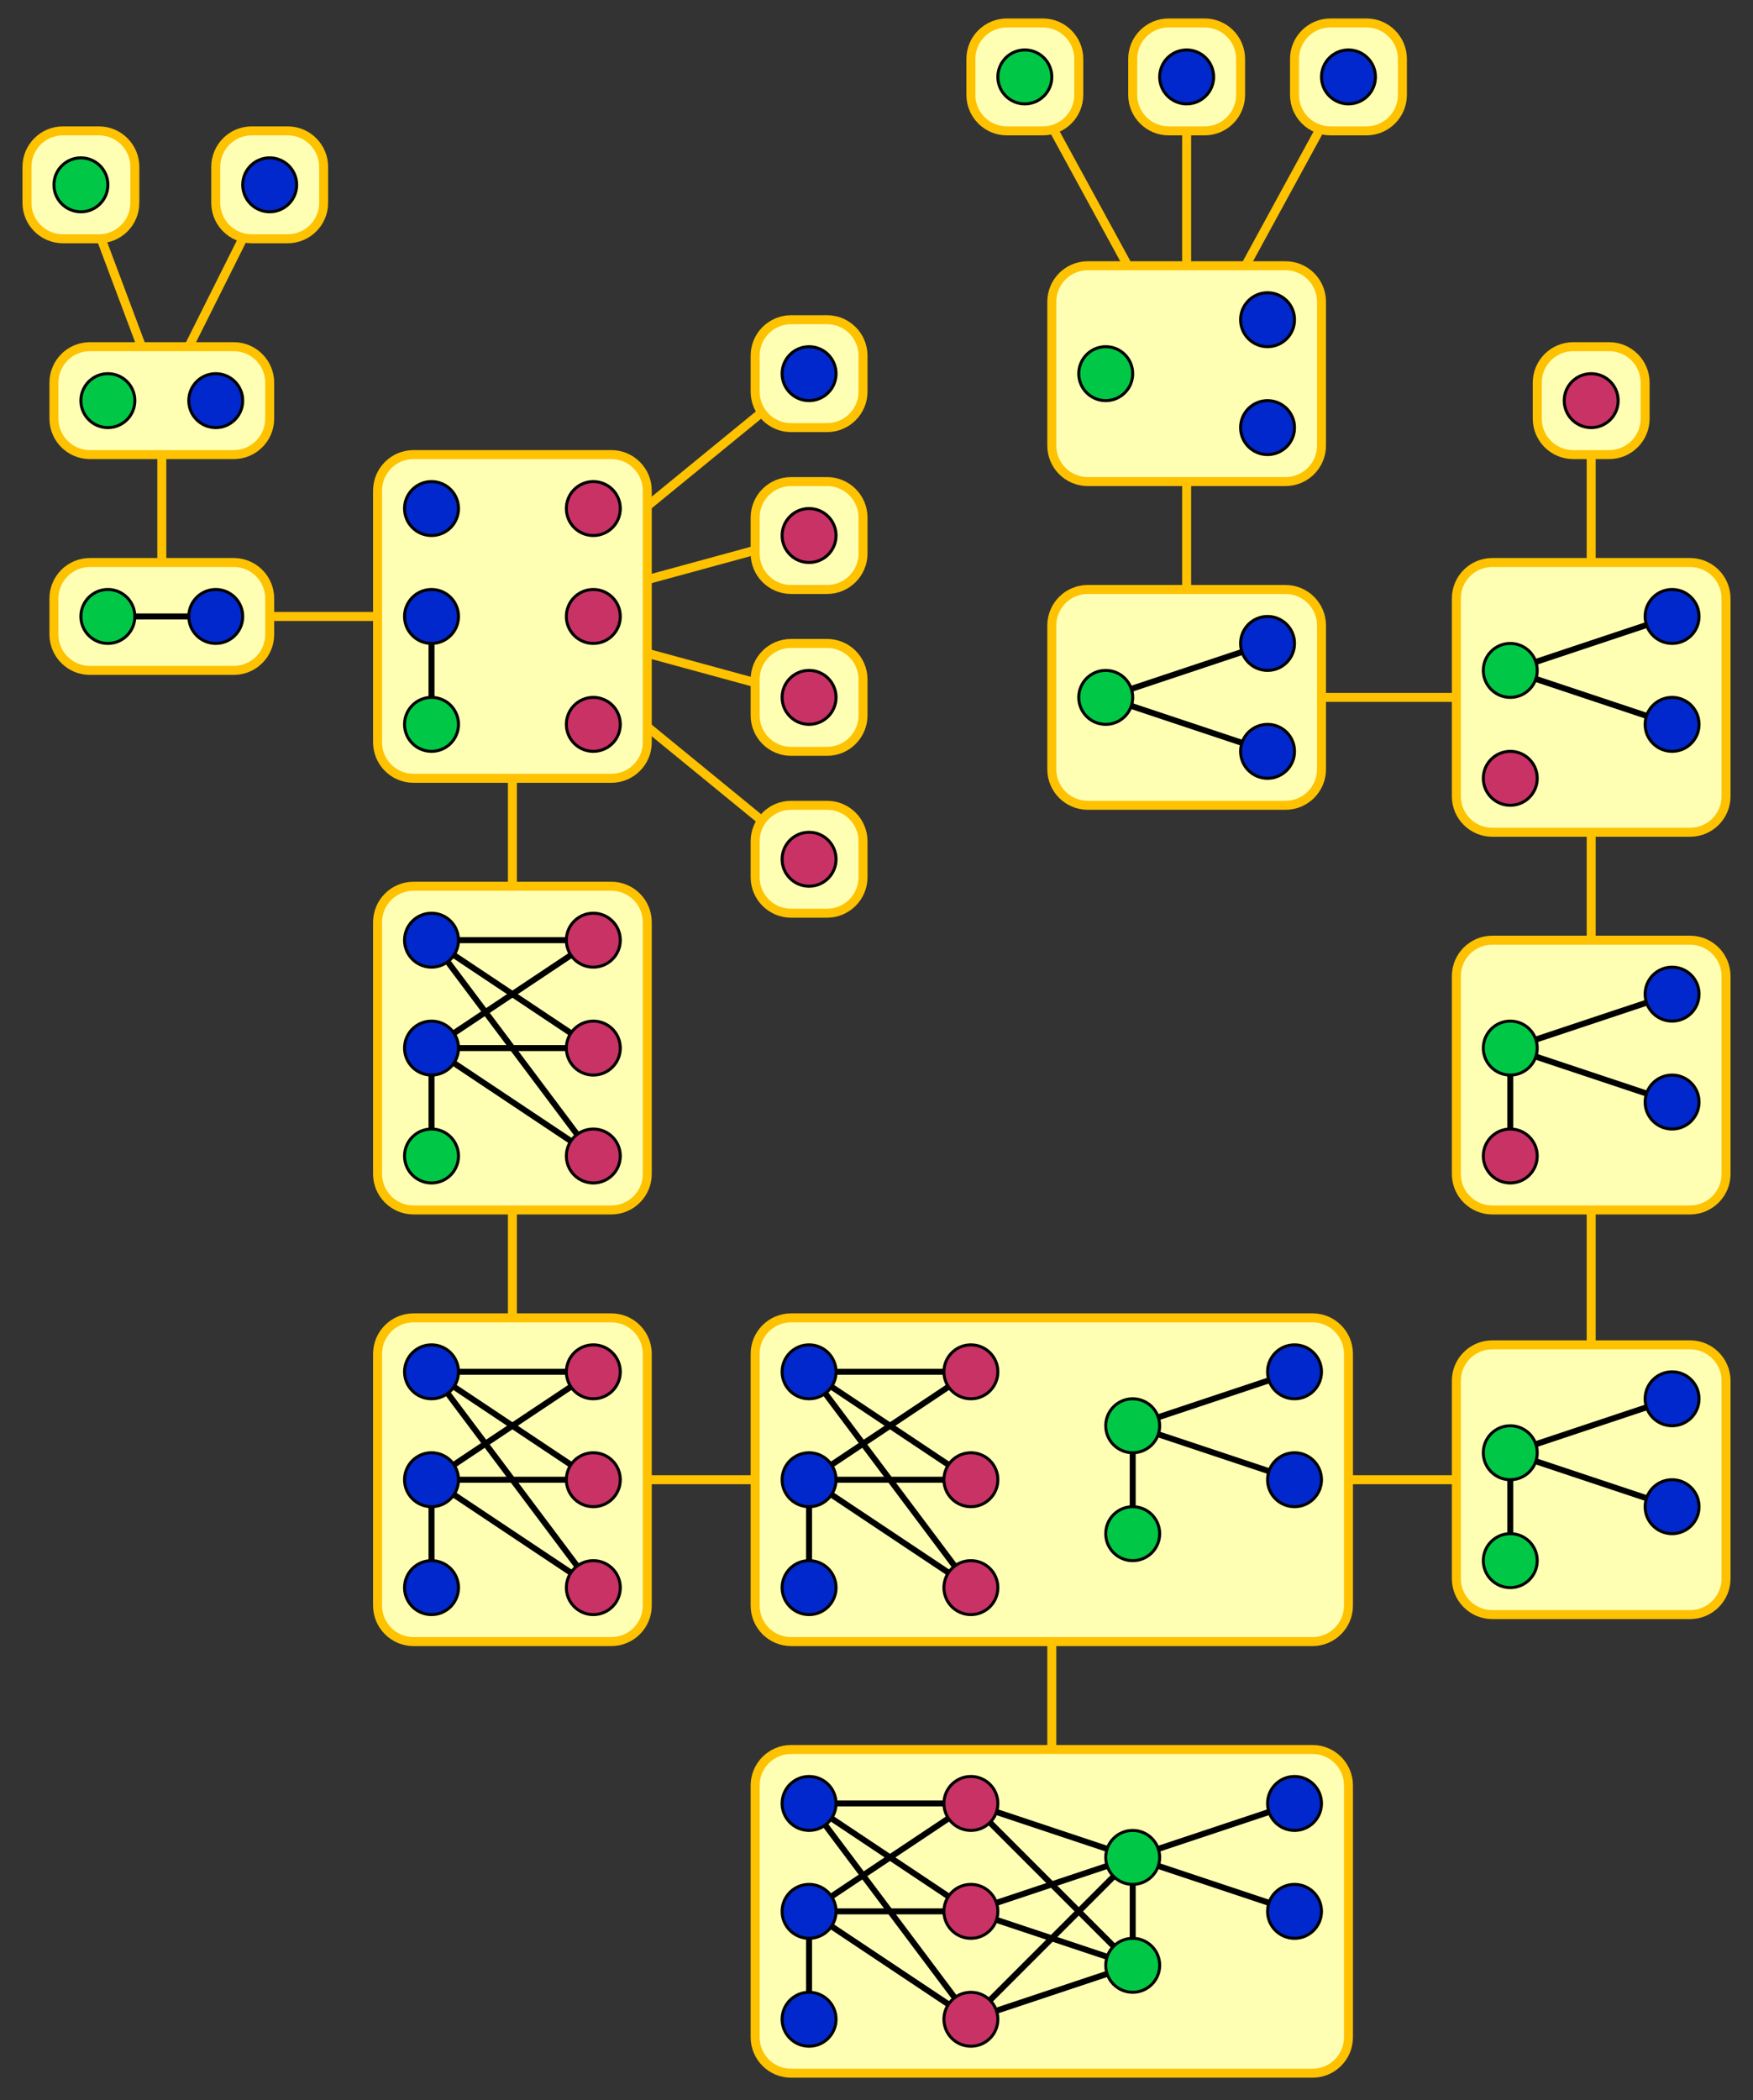 <svg xmlns="http://www.w3.org/2000/svg" width="585" height="700.661" viewBox="0 64.339 585 700.661"><rect x="0" y="64.339" width="585" height="700.661" fill="#333333" stroke="none"/><path d="m396 189 54-99m-54 0v99m0 0-54-99M54 270h117m0 144v144h189m171-360v99m0 261V297H396m0 0V189m135 369H360m-9 0v144m-81-405-99-27 99 81m0-162-99 81 99-27M54 198v72M27 126l27 72 36-72m81 144v144" fill="none" stroke="#FEC200" stroke-width="3"/><path d="M348 72c6.627 0 12 5.373 12 12v12c0 6.627-5.373 12-12 12h-12c-6.627 0-12-5.373-12-12V84c0-6.627 5.373-12 12-12h12zm54 0c6.627 0 12 5.373 12 12v12c0 6.627-5.373 12-12 12h-12c-6.627 0-12-5.373-12-12V84c0-6.627 5.373-12 12-12h12zm54 0c6.627 0 12 5.373 12 12v12c0 6.627-5.373 12-12 12h-12c-6.627 0-12-5.373-12-12V84c0-6.627 5.373-12 12-12h12zm-105 93c0-6.627 5.373-12 12-12h66c6.627 0 12 5.373 12 12v48c0 6.627-5.373 12-12 12h-66c-6.627 0-12-5.373-12-12v-48zm0 108c0-6.627 5.373-12 12-12h66c6.627 0 12 5.373 12 12v48c0 6.627-5.373 12-12 12h-66c-6.627 0-12-5.373-12-12v-48zm225 252c0-6.627-5.373-12-12-12h-66c-6.627 0-12 5.373-12 12v66c0 6.627 5.373 12 12 12h66c6.627 0 12-5.373 12-12v-66zm0-261c0-6.627-5.373-12-12-12h-66c-6.627 0-12 5.373-12 12v66c0 6.627 5.373 12 12 12h66c6.627 0 12-5.373 12-12v-66zM450 744c0 6.627-5.373 12-12 12H264c-6.627 0-12-5.373-12-12v-84c0-6.627 5.373-12 12-12h174c6.627 0 12 5.373 12 12v84zm0-144c0 6.627-5.373 12-12 12H264c-6.627 0-12-5.373-12-12v-84c0-6.627 5.373-12 12-12h174c6.627 0 12 5.373 12 12v84zM216 312c0 6.627-5.373 12-12 12h-66c-6.627 0-12-5.373-12-12v-84c0-6.628 5.373-12 12-12h66c6.627 0 12 5.372 12 12v84zM90 276c0 6.627-5.373 12-12 12H30c-6.627 0-12-5.373-12-12v-12c0-6.627 5.373-12 12-12h48c6.627 0 12 5.373 12 12v12zm0-72c0 6.627-5.373 12-12 12H30c-6.627 0-12-5.373-12-12v-12c0-6.627 5.373-12 12-12h48c6.627 0 12 5.373 12 12v12zm-45-72c0 6.627-5.373 12-12 12H21c-6.627 0-12-5.373-12-12v-12c0-6.627 5.373-12 12-12h12c6.627 0 12 5.373 12 12v12zm504 72c0 6.627-5.373 12-12 12h-12c-6.627 0-12-5.373-12-12v-12c0-6.627 5.373-12 12-12h12c6.627 0 12 5.373 12 12v12zm-441-72c0 6.627-5.373 12-12 12H84c-6.627 0-12-5.373-12-12v-12c0-6.627 5.373-12 12-12h12c6.627 0 12 5.373 12 12v12zm180 63c0 6.627-5.373 12-12 12h-12c-6.627 0-12-5.373-12-12v-12c0-6.627 5.373-12 12-12h12c6.627 0 12 5.373 12 12v12zm0 54c0 6.627-5.373 12-12 12h-12c-6.627 0-12-5.373-12-12v-12c0-6.627 5.373-12 12-12h12c6.627 0 12 5.373 12 12v12zm0 54c0 6.627-5.373 12-12 12h-12c-6.627 0-12-5.373-12-12v-12c0-6.627 5.373-12 12-12h12c6.627 0 12 5.373 12 12v12zm0 54c0 6.627-5.373 12-12 12h-12c-6.627 0-12-5.373-12-12v-12c0-6.627 5.373-12 12-12h12c6.627 0 12 5.373 12 12v12zm-72 99c0 6.627-5.373 12-12 12h-66c-6.627 0-12-5.373-12-12v-84c0-6.628 5.373-12 12-12h66c6.627 0 12 5.372 12 12v84zm360-66c0-6.627-5.373-12-12-12h-66c-6.627 0-12 5.373-12 12v66c0 6.627 5.373 12 12 12h66c6.627 0 12-5.373 12-12v-66zM216 600c0 6.627-5.373 12-12 12h-66c-6.627 0-12-5.373-12-12v-84c0-6.628 5.373-12 12-12h66c6.627 0 12 5.372 12 12v84z" fill="#FFFFB4" stroke="#FEC200" stroke-width="3"/><g fill="none" stroke="#000" stroke-width="2"><path d="m378 684-54 54 54-18-54-18 54-18-54-18 54 54m54-162-54-18v36m0-36 54-18M144 270v36M36 270h36m72 108h54l-54 36h54"/><path d="M144 450v-36l54 36-54-72 54 36m72 108h54l-54 36h54"/><path d="M270 594v-36l54 36-54-72 54 36m108 144-54-18v36m0-36 54-18m-162 0h54l-54 36h54"/><path d="M270 738v-36l54 36-54-72 54 36m234-135-54-18v36m0-36 54-18m0-225-54-18m0 0 54-18m0 162-54-18m0 0 54-18m-135-81-54-18m0 0 54-18M144 522h54l-54 36h54"/><path d="M144 594v-36l54 36-54-72 54 36m306-144v36"/></g><g fill="#00C846" stroke="#000"><circle cx="342" cy="90" r="9"/><circle cx="27" cy="126" r="9"/><circle cx="36" cy="198" r="9"/><circle cx="36" cy="270" r="9"/><circle cx="144" cy="306" r="9"/><circle cx="144" cy="450" r="9"/><circle cx="378" cy="540" r="9"/><circle cx="378" cy="576" r="9"/><circle cx="378" cy="684" r="9"/><circle cx="378" cy="720" r="9"/><circle cx="504" cy="549" r="9"/><circle cx="504" cy="585" r="9"/><circle cx="504" cy="288" r="9"/><circle cx="369" cy="297" r="9"/><circle cx="369" cy="189" r="9"/><circle cx="504" cy="414" r="9"/></g><g fill="#C83264" stroke="#000"><circle cx="531" cy="198" r="9"/><circle cx="270" cy="243" r="9"/><circle cx="198" cy="234" r="9"/><circle cx="270" cy="297" r="9"/><circle cx="198" cy="270" r="9"/><circle cx="270" cy="351" r="9"/><circle cx="198" cy="306" r="9"/><circle cx="198" cy="378" r="9"/><circle cx="198" cy="414" r="9"/><circle cx="198" cy="450" r="9"/><circle cx="324" cy="522" r="9"/><circle cx="324" cy="558" r="9"/><circle cx="324" cy="594" r="9"/><circle cx="324" cy="666" r="9"/><circle cx="324" cy="702" r="9"/><circle cx="324" cy="738" r="9"/><circle cx="504" cy="324" r="9"/><circle cx="198" cy="522" r="9"/><circle cx="198" cy="558" r="9"/><circle cx="198" cy="594" r="9"/><circle cx="504" cy="450" r="9"/></g><g fill="#0028CD" stroke="#000"><circle cx="396" cy="90" r="9"/><circle cx="450" cy="90" r="9"/><circle cx="90" cy="126" r="9"/><circle cx="270" cy="189" r="9"/><circle cx="144" cy="234" r="9"/><circle cx="144" cy="270" r="9"/><circle cx="72" cy="198" r="9"/><circle cx="144" cy="378" r="9"/><circle cx="144" cy="414" r="9"/><circle cx="72" cy="270" r="9"/><circle cx="270" cy="522" r="9"/><circle cx="270" cy="558" r="9"/><circle cx="432" cy="522" r="9"/><circle cx="432" cy="558" r="9"/><circle cx="270" cy="594" r="9"/><circle cx="270" cy="666" r="9"/><circle cx="270" cy="702" r="9"/><circle cx="432" cy="666" r="9"/><circle cx="432" cy="702" r="9"/><circle cx="270" cy="738" r="9"/><circle cx="558" cy="531" r="9"/><circle cx="558" cy="567" r="9"/><circle cx="558" cy="270" r="9"/><circle cx="558" cy="306" r="9"/><circle cx="558" cy="396" r="9"/><circle cx="558" cy="432" r="9"/><circle cx="423" cy="279" r="9"/><circle cx="423" cy="315" r="9"/><circle cx="423" cy="171" r="9"/><circle cx="423" cy="207" r="9"/><circle cx="144" cy="522" r="9"/><circle cx="144" cy="558" r="9"/><circle cx="144" cy="594" r="9"/></g></svg>